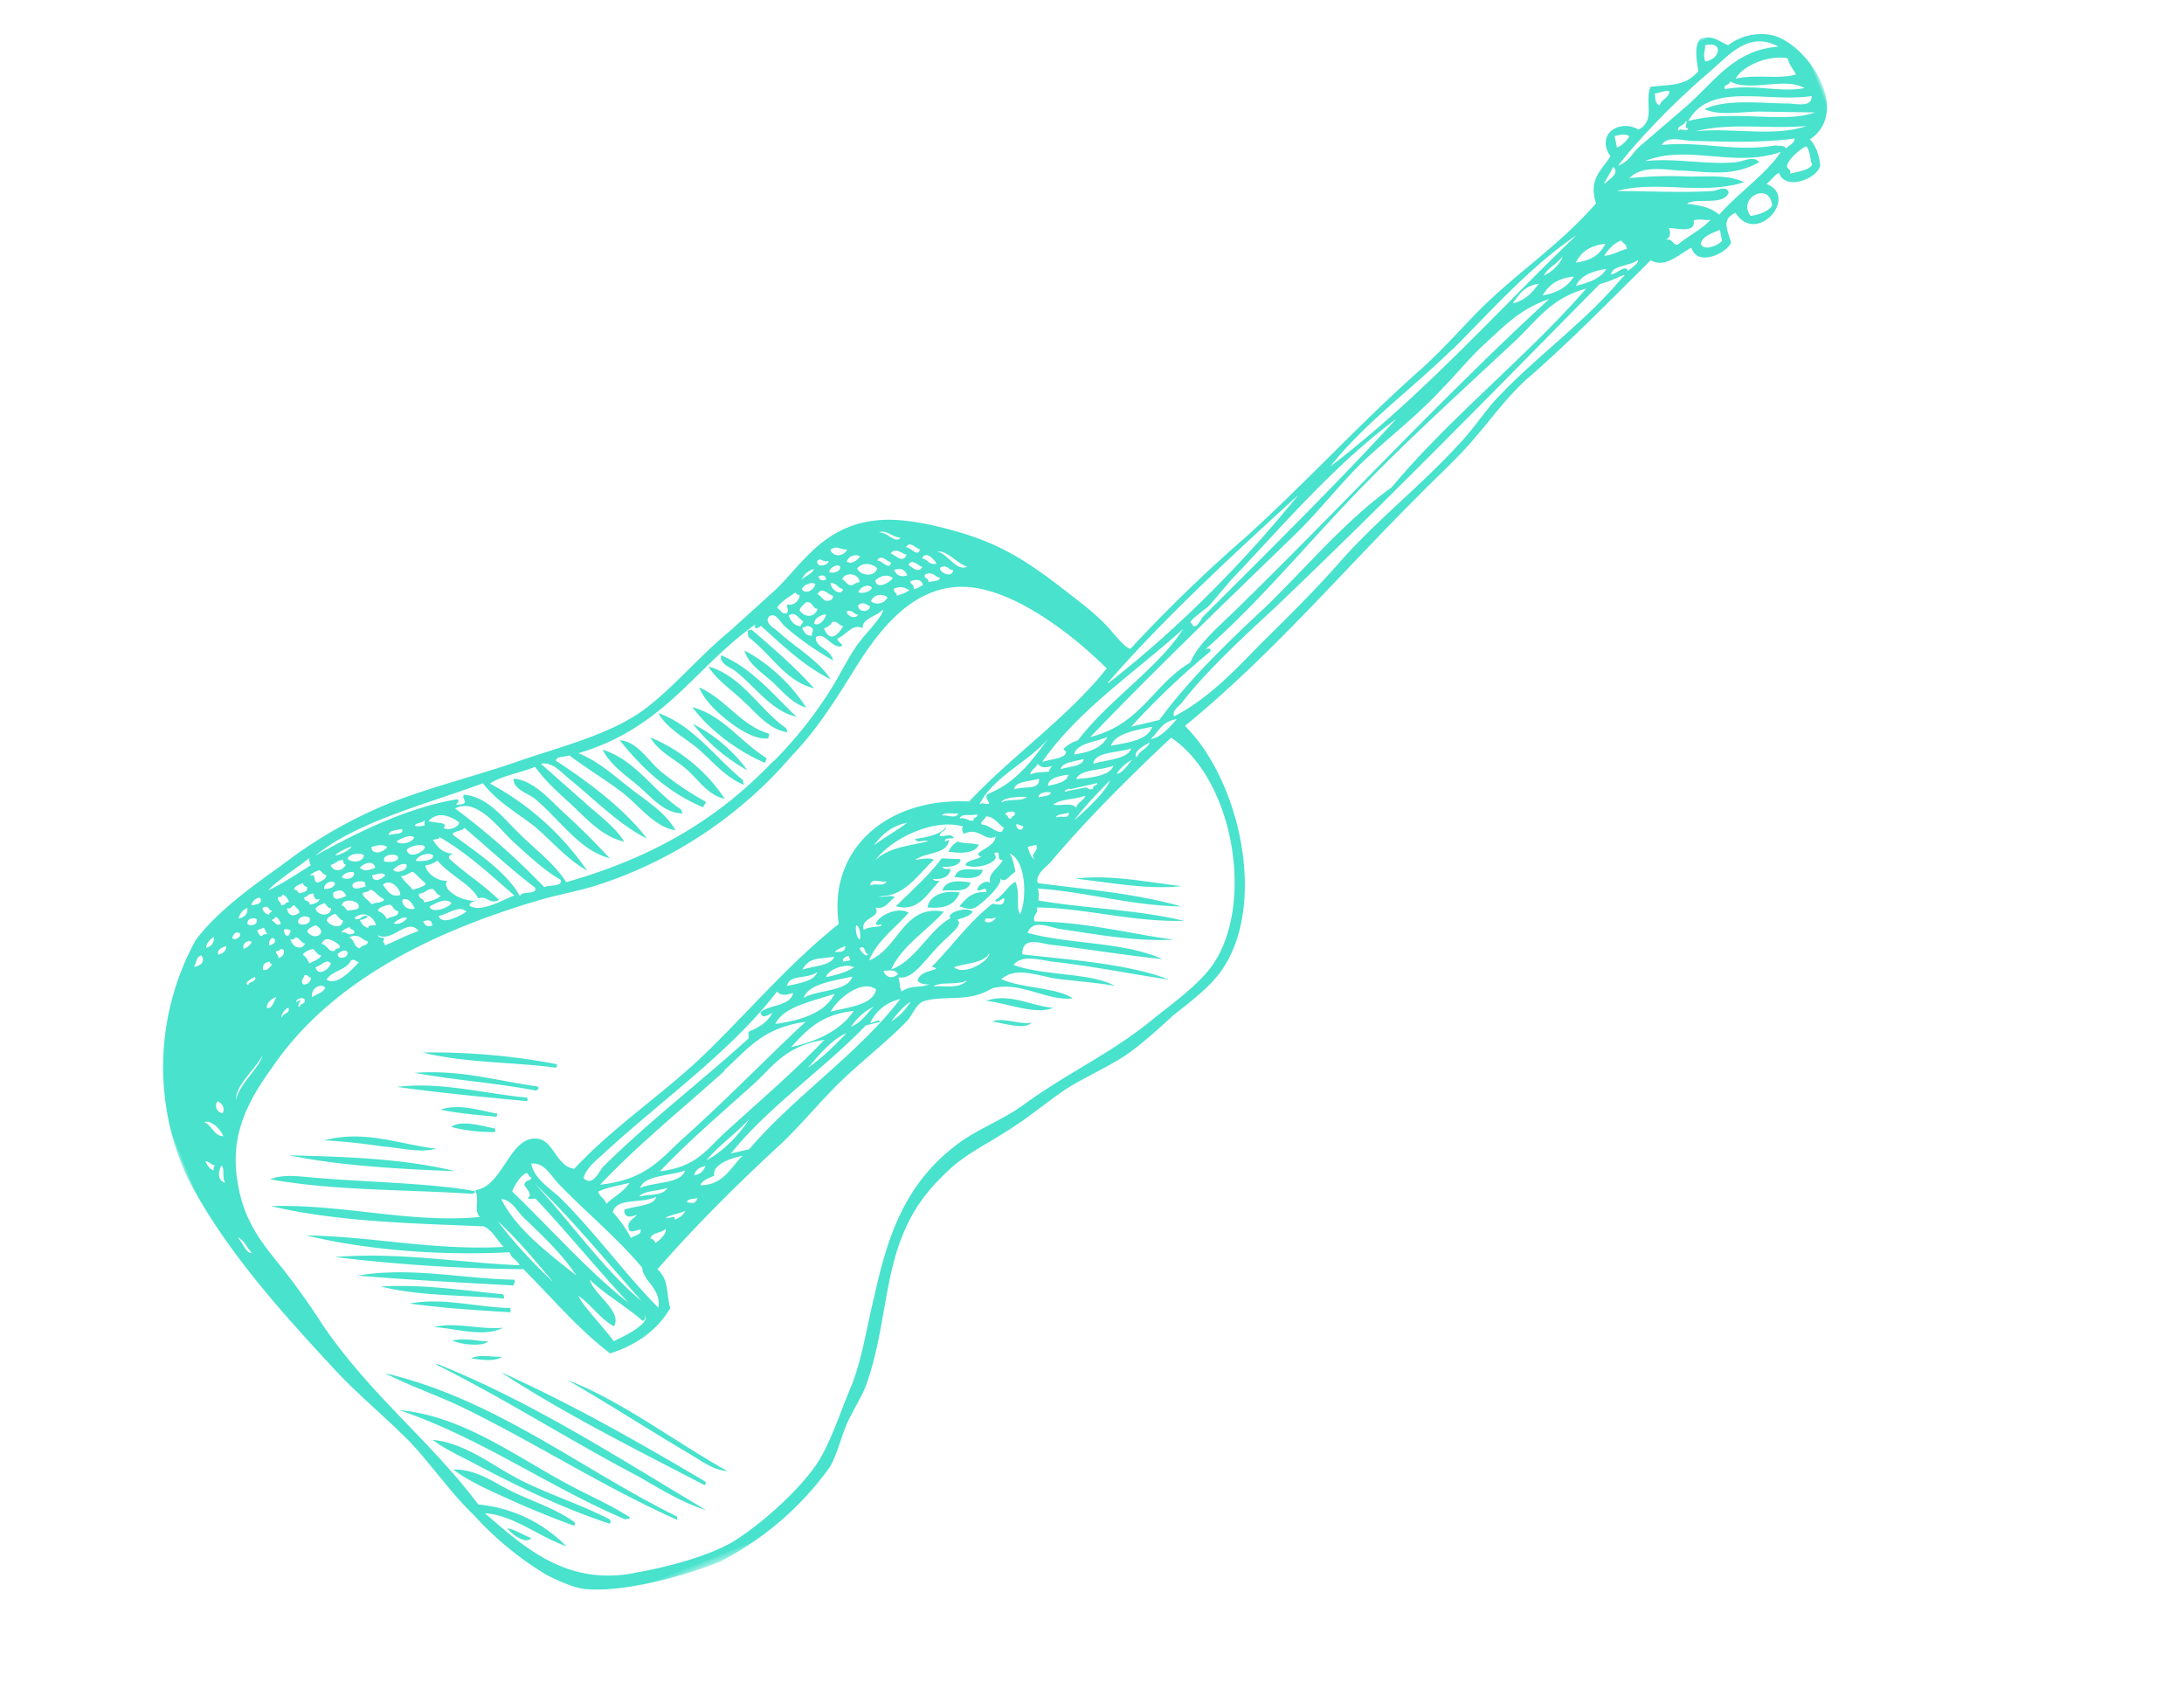 <svg xmlns="http://www.w3.org/2000/svg" xmlns:xlink="http://www.w3.org/1999/xlink" width="304" height="236">
  <defs>
    <path id="a" d="M0 0h268v145.5H0z"/>
  </defs>
  <g fill="none" fill-rule="evenodd" opacity=".8" transform="rotate(-22 259.3 49.2)">
    <path fill="#1ADBC0" d="M143.6 82.4c-4.6-1.3-9.2-4.3-13.3-6.5 4.6 1.2 9.1 4.2 13.3 6.5m-23 9c-2.6 0-5.6-3-8.2-4.4 3.5.2 5.5 3 8.3 4.4m-3.6.8c-1.3.6-3.7-1.5-5-2.2 1.7 0 3.1 1.7 5 2.2m2.5-25.7c-1.2 1-3 0-4.3-.7.5-.4 1-.8 1.8-.8.6.6 1.8.9 2.5 1.5m-.8 3.4c-.8 1.4-3 0-4-.5 1-1.3 2.5 0 4 .5m-2.2 1c-1 1.3-2.7 0-4.1-.4 1-1.3 2.9-.3 4 .4m-1.9.8c-1.4 1.4-2.9 1.2-4.9.2 1-1.6 3.3-1.3 5-.2m-13.8-44.9l.6.1c1.8 3.5 3.6 7 5 10.8-3.3-2.3-3.8-6.7-5.8-10l.2-.9m3.6 13c-1.5-1.1-2.2-3.2-3-5-.9-1.8-2.3-3.8-2-5.6a24 24 0 015 10.7m-1.7.6c-2.9-1.9-3.8-6-5.5-9-.4-.8-1.8-1.8-1.1-2.9 3.3 3.2 4.7 7.8 6.6 12m-2 1.4c-2.2-1.2-3-4-4-6.1-1-2.3-2.5-4.4-2.8-6.5 3.8 2.9 4.3 8.1 6.8 12v.6m-2.5-.8c0 .4-.3.3-.3.6-1.4-.4-2.5-1.7-3.3-2.8-1.4-2-3-5-3-7.4 2.8 2.8 3.4 7.1 6.6 9.6m-2 3.6c-3-3-5.5-7.2-6.5-11 3.5 2.6 4.4 7 6.9 10.4 0 .3-.3.3-.4.6m-2.7 0A25.3 25.3 0 0189 36a21 21 0 014.6 8.8m-1.2 1.7c-1.9-1.8-2.8-4.6-4-7-1.2-2.2-3-4.3-3.3-6.7 3.8 3.3 5 8.6 7.4 13l-.1.7m-3.2.8c-2-1.3-2.4-3.9-3.4-5.8-1-2-2.7-3.7-3-6a23 23 0 016.4 11.8m-2.6-.6c-.1.3-.5.3-.6.6-3.6-3.5-5.8-8-7.3-13 2.1.9 2.6 4 3.6 6a42 42 0 004.3 6.4M83 47c-2.4-1-3.2-3.8-4.2-5.7-1-2-2.6-4.2-2.8-6.7 3.7 3 4.4 8 7 11.8v.6m-11.7 2c-3.5-2.5-4.5-7.7-6.6-11.6-.7-1.2-2.3-2.3-1.7-3.7 2.5 1.2 3.6 4.7 4.8 7.2a99 99 0 013.5 8.2m-20.2 85.3c0 .3-.1.4-.3.4-7-8.2-14.2-16.3-20.4-25.2 7.5 7.8 14.2 16.3 20.7 24.8m-5.6 3.5c-8-8.3-14.4-17.5-22.1-26-2.6-2.8-5.4-5.2-8-8.2 13 9.2 20.2 22.5 30.2 33.7l-.1.5m8.2-65.1c0 .2-.1.3-.3.4-5.3-3-11.6-5.4-16.4-8.9a91.8 91.8 0 0116.7 8.5m-3.6 2c0 .3-.2.3-.5.3-4.6-3-10-5.6-14.7-8.6 6.2 2 10.3 5.4 15.2 8.2m-10.6 60.4c0 .2-.5 0-.7 0-8.3-8.3-14.4-18.1-23.5-25.9 8 4.1 12.7 12.2 18.2 18.7 2 2.4 4.3 4.7 6 7.2m8.6-59.5c0 .2 0 .3-.2.4-5.4-2.8-10.8-5.6-16-8.6 6 1.6 11 5.5 16.3 8.2m-11.4 58.8c0 .3 0 .4-.3.4-5.3-4.5-9.8-9.5-14.2-14.7-1.4-1.7-3.1-3.4-4.2-5.3 4 2.1 6.2 6.2 9 9.5 3 3.5 6.7 6.5 9.7 10M43.4 76c0 .3-.2.4-.3.4-2.3-1.2-4.7-2.4-6.8-3.8 2.6.1 5 2.1 7 3.4m-1 2c0 .2 0 .3-.2.3-2-.8-3.8-1.8-5.3-2.9 1.6-.5 4.2 1.6 5.6 2.5m-10.6 55.3c-2-1.8-4.3-4-6.6-6.4-2.1-2.2-4.5-4.6-6-7.1 3.2 1.2 4.8 4.2 6.9 6.4 2 2.1 4.4 4.2 6 6.7 0 .3 0 .4-.3.4M37 98.4c0 .4-.3.4-.4.7C30 96 23.3 92.9 17 89.7c7.3 1.6 13.4 5.9 20 8.7m-2 3.4l-.2.6c-4.2-2-8.6-4.1-12.6-6.4 4.6.9 8.5 4 12.7 5.8m-.1-2.1l-.1.6c-5.1-2.6-11-4.8-15.3-8 5.8 2 10.4 4.8 15.4 7.4m1.7-14.8c0 .3-.3.2-.5.2-8.5-4.1-17.7-7.6-25.3-12.4 2.2 0 4.3 1.4 6.4 2.4 5.9 3 14 6.4 19.4 9.8M33 104c-3 .3-6.3-2.5-8.9-3.7 3 .4 5.7 2.7 8.9 3.7m-1.6 3.7c-1.3.3-3-.8-4.1-1.4 1.2-.2 2.9 1 4.1 1.4m3.6-26.4c-6.7-3-14.6-6.7-20.6-10.7C21.8 73.8 29 77 35 81.3M30.4 105c-1 .4-3.7-1-4.6-2 2 .4 3 1.3 4.6 2m-4.7 27.6c-1 .6-2.3-1.4-2.6-2.5 1 .6 1.7 1.7 2.6 2.5m8-55.2c-2.2-.2-4.6-2-7-3.2-2.2-1.3-4.6-2.6-7-3.7 5.8.7 9.6 4.5 14 6.9m20.8 56.8c-1.9-.9-3-3-4.3-4.6-3.8-5-7.7-10.5-11.6-15.5 5.9 5.5 10.6 13.5 15.9 20.1m-4.8 3.9c-2.7-2.2-4.8-5.1-7-7.9-6.8-8-13.2-17-20.2-24.9-.3-.3 0 0 .2 0 10.4 10 18.4 21.5 27 32.8m66.8-70.7c-.5.9-2 .4-2.8 0 .1.4.5.6 1 .7-.5 1-1.6 1-2.8.4 0 .3.4.5.8.6-2.2.9-4.4 3-7 1 2.8-1.2 5.8-2.2 8.4-3.8l2.4 1.1"/>
    <mask id="b" fill="#fff">
      <use xlink:href="#a"/>
    </mask>
    <path fill="#1ADBC0" d="M3.3 67c0 .6.1 1.3.6 1.6 0-.3.2-.4.4-.6-.5-.2-.5-.8-1-1m1.4 3.8c-.1-1 .8-2 .4-2.4-.7.6-1.3 1.7-.4 2.4m.5-8.9c.8.8.5 2.3 1.7 2.8 0-1.2-.8-2.8-1.7-2.8M3.5 78.5c.3.8.3 2.8 1 2.7-.4-.9-.3-2-1-2.7M8 59.9c-.7.3-.7 1.4 0 1.8.6-.5.5-1.2 0-1.8m5.5-19.7c-.9 0-1 .8-1.6 1.1 1.1.3 1.8-.2 1.6-1m1-.8c.9.1 1.3-.3 1.6-1-.7.1-1.3.4-1.6 1m1.2 1.5c.7.1 1.2 0 1.5-.7-.8 0-1.4 0-1.5.7m-5.3 19.7c1.4-2 4.7-2.9 5.8-4.4-1.8 1.5-5 2.4-5.8 4.4m8-21c.3.3 1.2.3 1.2-.3-.3-.6-1-.2-1.2.2m-.4 6.9c.3-.5 1.3.1 1.3-.7-.5 0-1.9.2-1.3.7m1.3-4.9c.5 0 1-.1 1.4-.5-.4-.5-1.4-.3-1.4.5m.9-4.2c1 .2 1.5-.2 1.7-.9-.8 0-1.3.4-1.7.9m1 1.3c.2.4 1.3.5 1.3-.3-.3-.4-1.4-.6-1.4.3m-1.9 11.7c.6.5 1.3-.5 1.8-.9-.8 0-1.5.2-1.8.9m2.8-5.8c-.7-.2-1.1 0-1.3.7.4.4 1 0 1.5-.2-.2-.1-.3-.3-.2-.5m1-4.7h-1c0 .5 0 .9.4 1 0-.2.4-.1.7 0l-.1-1m-.4-3.5c.7.1 1.5.4 1.5-.5-.3-.3-1.3-.1-1.5.5m-1.9 16c.3-.5 1.3 0 1.3-.9-.6 0-1.6.7-1.3 1m2.1-10c.6 0 1 0 1-.6-.3-.5-.9 0-1 .5m1-5.1c0 .5.1 1 .6 1.2 0-.3.4-.1.5-.4-.4-.2-.1-1-1-.8m-.6 6.3c-.1.5.2.6 0 1 .7 0 1-.2 1.1-.8-.3-.5-.5 0-1-.2m1.6-4.5c0 .3-.5.1-.6.3.4.3.2 1 1 .9 0-.5 0-1-.4-1.2M23.5 52c.2-.5 1.1 0 1-.8-.2-.3-1-.5-1.2 0 1.6-.2-.4.4.2.8m2-10.8c-.2.6-.2 1 .4 1 .1-.3.4-.3.4-.6-.3-.2-.4-.4-.9-.4m1.7-4.6c-.1.3-.4.2-.7.1-.3.6.2.7 0 1.2.6.3.6-.2 1.2 0 0-.6-.1-1-.5-1.3m-1.4 11.6c-.2.4-.7.3-.6 1 .2.4 1.2.2 1.4-.4-.4-.1-.2-.7-.8-.6m.8-5.4c0 .2-.3.2-.7 0 0 .8.2 1.4 1 1.6.2 0 .5-.1.7-.3-.6-.3-.3-1.1-1-1.3m1.6-4.2c-.5-.1-.5.4-1.1 0-.3 1.2.6 1.5 1.4 1.2.1-.5-.2-.7-.3-1.2m-2.5 12.8c.8-.2 1.8 0 2.2-.6-.5-.9-2-.5-2.2.6M27.7 41c0 .7 1.8 1 1.7 0-.3-.5-1.4-.8-1.7 0m.5 4.2c-.7-.1-1.2 0-1.6.2.3.4.4.9.4 1.5.7-.1 1.4 0 2-.4-.5-.2-.5-.9-.8-1.3m2.2-9c-.6 0-1.3-.1-1.5.4.3.1.4.4.4.7.6.1 1.3.3 1.4-.4-.3-.2-.4-.4-.3-.8m-.6 6.2c-.5 0-1.2 0-1.4.4.4 1.7 2.8 1.2 1.4-.4m-2.2 5.4c-.2 1.4 1.7 1 2.2.3-.4-.9-1.2-.2-2.2-.3m-2.2-12.4c1.8 0 4.7-.6 6.9-1 0-.3 0-.7.2-1-2.4.7-4.9 1.1-7 2m5.7 2.8c-.7-.3-.9.1-1.4 0-.3.7.6.5.3 1.2.7.2 1.3.2 1.6-.2-.6 0-.7-.4-.5-1m-1.6 6.9c.7.4.4 1.5 1.4 1.6 0-.5 1 .3.8-.6-.4-.6-1.2-2-2.2-1m2.5-5.1c-.6 0-1 0-1.4.2-.3 1 1.5 2 2 .8-.5-.2-.4-.7-.6-1m1.1-4.5c-.6-.1-1.2 0-1.6.2 1.2 0 0 .8.7 1.3.6 0 1.3 0 1.5-.5-.3-.2-.4-.6-.6-1m-2 11.7c-.5.9 1.4 1.2 1.3.2-.4-.5-.8-.2-1.4-.2m1.8-5.3c-.5.1-1.2 0-1.4.5.1.8 1.4 2 2.1.8-.4-.2-.4-.9-.7-1.3m0-3.7c.6.2 1.3.3 1.6-.2-.1-.7-1.6-.6-1.7.2m-.3 10.6c-1 1-3.1.3-4.1 1.2 1 1.4 3.8 0 5.1-.6-.4-.1-.3-.7-1-.6m1.6-4.4c-.6 0-1 0-1.4.3.9 0 .6.9 1.7.7.3-.6-.4-.5-.3-1m-.3-5.3c-.6 1 .3 1.2 1.5 1.1-.1-1-.5-1.2-1.5-1.1m3-3.7c-.9-.3-1.2.1-1.9 0-.1 1.1 1.3 1.5 2 .7-.3 0-.2-.4-.2-.7m-2.5 5.8c.4.2.3.7.5 1 .5 0 1.7.7 1.7-.2 0-.7-1.6-1.7-2.2-.8m-.7 4.5c.7.8 0 1.3.8 2 .3-.4 1.3.1 1.4-.5-.7-.5-.7-1.6-2.2-1.5m2.2-8.1c.3.5 1.6.9 1.8 0-.3-.4-1.5-.5-1.8 0m1-3.1c.3 0 1.3 0 1.9-.4-1.4-.1-3.6.3-2 .4m0 4.8c0 .6 1 .6 1.7.7l.1-.6c-.3-.4-1.7-.8-1.8-.1m-1.4 4.2c.3.8 1.5-.2 1.8.5-.3.1-.7.2-1.2 0 0 .7.2 1.2.7 1.5 0-.5.8 0 1.1 0 .2-1.3-1-2.6-2.4-2m2.2-8c.3.7 1.7 1.3 2.3.4-.3-.6-1.9-1-2.3-.4m1.1 1.8c.6.8.7.7 2 .8.2-1.2-1.3-1.2-2-.8m.2 3.3c-.2.4-1-.1-1.2.2 0 .8.5 1.1.6 1.8.6-.1 1.6.5 1.9 0-.6-.6-.7-1.5-1.3-2m1-1.7c-.3 1.1 1 1 1.7.7-.1-.6-1-.6-1.8-.7m.9 4.7c-.8-.1-1.6-.3-1.9.2.4.4.7.8.7 1.5.6-.2 1.7.4 1.9-.4-.5-.3-.4-.9-.7-1.3m.6-8.4c-.5 1.3 1.7 1.3 2 .8-.3-.5-1-.7-2-.8M40 46.1c.4.5 1.6.4 2 0-.4-.4-1.5-.2-2 0m.6-5.5c.3 1 .3 2 1.7 2.2.4-.6-.3-2.8-1.7-2.2m1.4-3c.2.3 2 1 2 .1-.1-.5-2-1.2-2 0m-4.7 9c0 1 1.2.4.3 1.3.1 0 .2.2.1.5 1.8 0 3.3-.2 5.1-.1-.7-2.4-4 .2-5.5-1.6m5.1-3.3c-.5.5 0 1.8 1.1 1.8-.1-.8-.2-1.6-1-1.8m.2-4.4c.1.8 1.9 1 2 .1-.4-.5-1.5-.3-2 0m1.2-4.7c.7-.1 2 .8 2.1-.1-.8-.2-1.8-.5-2 0m-.1 13c0 .6.2 1 1 1v-.6c-.1-.2-.5-.4-1-.4m.7-11.7c.3.7 2 1 2.5.4-.2-.6-1.7-.6-2.5-.4m.6 4.8c-.7-.2-1 .2-1.8-.1.1.9.6 1.6.8 2.4.6 0 1.6.2 2-.1l-1-2.2m.3-3.2c-.3 1.3 2 1.3 2.5.6-.1-.7-2-.9-2.5-.6m1.3 6.4c-.9-.3-1.2.2-2-.1-.4.8.4.7.2 1.4 1 .2 1.9.3 2.5 0-.5-.3-.4-.9-.7-1.3m-.7-4.5c.4.3 2.4 1 2.5.2-.3-.7-2-.8-2.5-.2m1.7-4.6c.2.3.8.4 1.3.5 0-.3.2-.5.3-.7-.4.3-1.3-.1-1.6.2m-2.3 11.2c-.2 1.1 2.5 1.2 3 .7-.5-1-1.8-.8-3-.7m.7 1.7c-.2 1.5 2.9 1.1 3.8.9-.7-1.3-2.2-.6-3.8-.9m-4.4 53c-1.2-3.6-2.3-7.2-3.9-10.5 1 3.8 2.4 7.2 3.9 10.6m8-65.9c.5.6 2.7 1.2 1.6 1.7.3.6 2 .8 2.3.1-.7-1.1-2-2.6-3.8-1.8m-8.6 55.9c-.4-1.1-.6-2.7-1.8-3.3.3 4.8 3.7 10.2 5.7 13.8-.8-3.9-2.5-7.3-3.9-10.5m9-53.2c0 .3-.5 0-.9 0 .2 1.4.8 2.5 2.3 3-.5-.2-1-.3-1.2.2 1.3 2.8 3.1 5.2 4.3 8-1.6.1-1.2-1.2-2.6-1.3-.2-2.2-2.5-4.5-3.3-7-.5.1-1 .2-1.8 0-.3 1 .7 2.7 2 3.1-1.3.9 1 3.7 2.8 4.1-.5 0-1-.2-1.2.3 1 1.5 4.5 1 6.3 1-2-3.9-3.9-8-6.6-11.4M44 89.2c0-.4-1-.2-1-.7.8 0 .3-1.2.2-1.8.4-.8 1.2 0 1.3-.7-.3 0-.2-.5-.3-.7-.7-.2-2.2.8-2.9 1.6 3 6.7 5.8 14.6 9.2 20.4-2.3-6-4.2-12.2-6.5-18.1M54 37.5c-.4.3-1.4-.2-1.8.2 2.1 3.5 5 7.5 5.5 11.5.4-.7 2.3.8 2.4-.3-2.2-3.7-4-7.6-6-11.4M44.6 87c2.6 6.7 4.5 15 7.7 20.8-2.5-7-4.7-14.2-7.7-20.8m-.2 16.8c0 1.4 1.6 5.3 2.2 7.7 1.9-.1 5.6-.4 5.4-1.7-.1.4-.3.6-.6.6-1.4-2.8-3.4-5.2-4.7-8.1-.2 2.3 2.6 5.8.7 7.3-1.4-1.7-1.8-4-3-5.8m8-12.4c-.1.8.5 1.2.4 2 1.3-.5 3-.7 4.1-1.5-1.5-.2-3.2-.6-4.5-.5m11.4-42.2c-1.5-1.9-2.6-4.2-4.1-7.3-1.1-2.3-2.4-7.8-5.8-7.4a99 99 0 017.4 14.8c.7-.1 2.3.9 2.5 0m-9.7 54.2c-1.6-5-4.4-10.2-6.3-14.9-.7-1.5-.7-3.8-2.6-4.3-.4 2.2 1.2 4.2 2 6 2.7 6.3 4.3 13 6.9 19.2 1.4-2.2-.6-4.3 0-6m-.9-8.7a17 17 0 011 4.3c.6-.2 1.5.2 1.7-.6-.7-.2-1.6 0-1.5-.7.1-1.1 1.1-1 1.8-1.4-1 0-1.8-.2-1.4-1.3 1.6 0 4 1.1 4.8 0-2.4.1-5.1-2-6.4-.3m3.5 5.4c.3.2.4.4.4.8.8-.1 2.2-.8 2-1.3-.6.4-2-.3-2.4.5m.8-6c1.2.1 3.1 1.2 4 .3-1.2 0-3-.8-4-.4m2.3 4.3c.4.2 1.4 0 1 .6.7 0 1.4-.1 1.8-.6-.8.1-3-.4-2.8 0M58 93.1c2.3 0 5.5 1.6 6.7.1-2.3-.1-5.5-1.5-6.7-.1m5.3 4.3c.8.5 1 .6 1.6 0-.5 0-1.4-.5-1.6 0m2.4-3.1c1 .2 1.4-.2 1.9-.6-1-.2-1.5 0-2 .6m2.6 1.1c-1 0-1.8 0-2.3.5 3 1.2 4.8-.7 7-1.6-2.1-.4-4.5-.3-4.7 1.1M68 93c3-.3 6-1.9 7.7-3.1-2.5 1.2-5.3 1.8-7.7 3.1m-13-6.2c-1.4.5-3 1-3.8 2.1.7 1.6 2.3 0 3-.4 8.3-3.5 17.4-6 25.5-9 .3-.1.2-.9.6-.9 1.5 0 2.9-.3 3.9-1.2-.6.1-1.8.3-1.5-.7 1.5-.5 4.3.8 5.2-.8-1 0-1.8-.3-2-1C77 80.2 65 83 55 86.8m20-4.4c-7.7 2.8-15 5-22 8.2 6 1.7 8.8 0 13-1.6 7.3-2.6 15.7-6.3 22-8.7-6-1.5-9 .6-13 2m3.4 3.2c-6 2.2-11.5 4-17 6.5 4.9 1.3 7-.3 10.4-1.6 6.2-2.3 12.2-4.3 17.7-6.8-5.2-1.2-7.8.6-11.1 1.9m9-10.8c1.9.3 3.8.8 4.7-.2-1.7.4-3.8-1.2-4.6.2M84 79c4 1 7.2 1 9.2-.8-3.4-.2-7.3-1-9.2.8m1.6 7.4c2.6-.5 4.8-1.5 7.1-2.5-2.7 0-6 2.2-7 2.5m4.6-13c1.7.1 3.9 1 4.8 0-2.4-.6-3.2-1.2-4.8 0m-5.5 9.4c4.1.7 7.5.3 10-1.4-4.7-1.3-7.3.2-10 1.4m4.2-5.7c2.3-.3 6.1 1.5 7.4-.2-3-.5-6-1.3-7.4.2m6.4-4.3c.8.3 1.3.6 1.7-.2-.6 0-1.3 0-1.7.2m.7 1.7l.9.2V74c-.4 0-1 0-1 .5M93 75.6c1.5.3 3 .4 4.1.2-.7-1-3.6-1.1-4.1-.2m.6 7.7c1.7 0 2.7-.9 4-1.4-1.6.1-2.9.7-4 1.4m5.7-10.8c.3-.3.7-1.7.3-2-.3.2-.7 1.7-.3 2m-.5 7.3c-1.3-2.2-5.7-.7-7 .5 2.8.4 5.8 1.3 7-.5m0-6.2c0 .5.4 1.7.8 1.2-.5-.2.2-1.3-.7-1.2M107 27c0 1 .3 1.7 1 2 .2-.3.5-.3.6-.5-.5-.6-.5-1.8-1.6-1.5m2-2.6c-1 .2-2.3.4-3.1 1 .4.4.2 1.1 1 1.2.6-.4.1-.8.6-1.1.5.5 1.7.2 2-.6-.3-.1-.4-.3-.4-.5m-1 4.9c0 .6.1 1.3.9 1.5 0-.5.5-.4.4-1-.5-.6-.5-.5-1.4-.5M95.6 83.9c-7.8 3.5-16.8 5.4-24.1 9.5l2.6.4c8.6-4.5 19-6.6 27.3-11.5a6 6 0 00-5.1 1.5c.4.2 1.4-.1 1.3.4l-2-.3m14.3-57.7c-.4.2-1 .3-1.2.7.2 1.2 1.6 1.8 2.4.7-.7-.2-.2-1.3-1.2-1.4M99.1 84.7c1.4-.2 2.5-.8 3.5-1.5-1.2.1-3.5 1.5-3.5 1.5m11-60.3c.3.8 1.6.6 2-.1-.5-.6-1.8-.4-2 0m.4-1.2c.6-.4 1.7-.2 2.2-.8-1-.1-1.7.3-2.2.8m-7 43c.8-.1 1.6.9 2.3.3-.8-.1-1.8-1.3-2.3-.4m6.4-36.6c.5.6 1.6 0 2-.6-.4-.2-1.8-.2-2 .6m3-6c-.1.7.2.9.8.9.2-.6-.2-.8-.8-.8m-1 2.3c.4.5.3 1.4 1.3 1.4.3 0 .4-.2.6-.4-.6-.4-1-2-2-1m.5 4.3c-.3.3-.8.4-1.4.4 0 2.2 1.4 1.6 2.6.7-.6-.3-.4-1-1.2-1.1m1.2-8.6c-.4.9 1.4 1.1 1.5.5-.9 0-.8-1-1.5-.5m.6 3.5c-.3 1 .8 2.3 1.3 1.4-.6-.3-.5-1.2-1.3-1.4m.4-1.5c.4.4 1.6.6 1.7-.2-.4-.5-1.4-.3-1.7.2m.2 6c-.2.7.8 1.5 1.3 1-.6-.3-.4-1-1.3-1M106 61.1c1.8-.5 3.8-.7 5.5-1.2-2.4-.4-4 .3-5.5 1.2m9.8-40.4c0 1.1 1.4 1.6 2.2.8-1-.3-1-1.1-2.2-.8m0 4.4c.4.4.3 1.2 1.1 1.3.3 0 .5-.2 1 0 .4-1.3-1.4-2.1-2.1-1.3m.7 4.2c-.4.9 1.1 1.6 1.5.7-.5-.4-.6-1-1.5-.7m.8-6.3c.3.7 1.4.5 2 .1-.4-.6-1.5-.7-2 0m-.1 4.5c.4.5 1.8.6 2 .1-.3-.7-1.6-.7-2 0m-10.9 54.7c1.5.4 3.1 1.7 4.7 1-1.9 0-3.4-1.3-4.7-1M97.5 45a57 57 0 0011.4-6.5c1.5-1.1 3.3-2.7 5.2-4 1.5-1 4.9-2.4 5.4-3.3h-.2c-1.1.5-3 0-3.4 1.3-1-1.2-2.4 0-3.8 0-.2.6.7 1.2 0 1.2-1.3-.4-1.3-2.8-2.7-2.5-.7 1.3 1.3 2.2 1 3.9a41 41 0 01-4.5-7c-.3-.7-.4-2.3-1.5-2-1 .6.2 1.9.5 2.6 1.4 2.9 3.6 5.6 4.2 8.7-2.7-3-4.4-6.8-6.2-10.5-.7.2-1.2 0-.6-.5-10 2.3-17 8.6-29.6 7.4 2.1 2 3.4 4.7 4.9 7.3 1.4 2.4 3.3 5 3.6 7.7-2.5-1.5-3.3-4.8-4.8-7.5-1.6-2.7-3.5-5.2-5-7.7-.6 0-1.8-.6-2 0 3 4.3 6.3 9.7 7.7 14.8-3-3.4-4.8-8-6.9-11.7-.7-1.3-1.3-3.2-2.9-3.5l3.5 7c1.2 2.5 2.8 5 3.2 7.4-2.3-1.6-3.4-4.2-4.5-6.7-1.1-2.4-2.5-5-3.1-7.6-2.3 0-4.8-.6-6.7-.2a38.6 38.6 0 018 16.3c-2-2.5-3-5.6-4.4-8.3-1.6-2.8-3.6-5.2-4.5-8.4-8.8-.3-18.4-1.6-25.4.6 5.7-.7 13.9-1.5 21.2.1.6.6-1 .5 0 .8 1.6.5.5-.8 1.2-1 2.9 1.5 3.8 5 5 7.7 1.2 2.9 3 5.7 3.6 8.9 13 1.4 23.2-.4 33-4.8m20.9-20.4c.1 1 1.8 2 2.6.9-.4-.9-1.6-1.6-2.6-1m.1 5c.4.7 1.6 1 2.3.3-.4-.8-1.6-1.1-2.3-.4M120 27c-.3 1.3 1.8 1 2.4.6-.4-.8-1.5-1-2.4-.6m1.3-2.5c.6.2 1 2 1.7 1-.5-.3-.8-1.7-1.7-1m-5 36.3c.8.1 1.6 1.2 2.3.6-.6-.2-1.9-1-2.2-.6M110 81c1 1.8 5.2.9 5.3 0-1.1 1.1-3.8 0-5.3 0M122 29c-.3.6.2.6 0 1.1.6 0 1.4.1 1.9-.1-.4-.5-.8-1-2-1m1.1-2.4c0 .8.4 1.3 1.4 1.4 0-.8-.3-1.3-1.4-1.4m0-5.6c1.1.3 1.4 2.3 2.5 1.8-.9-.4-1.6-2-2.5-1.8m.4 3.3c.6.5 1 2 2 1-.5-.3-1-1.6-2-1m-7 52.4c.3.5 1.3.5 1.6 0-1 .2-1.3-.8-1.6 0m8.1-47.8c-.2.5.4.6 0 1.2.7.2 1-.1 1.4 0 .2-.9-.5-1.1-1.4-1.2m-6 33.2c.8.1.9.8 1.7 1 0-.5.7-.1.8-.6-1.1-.2-2-1-2.5-.4m6.6-35.4c.3.4.8 1.7 1.7 1-.5-.3-.8-1.7-1.7-1m.6-2.4c.6.2 1 2 1.7 1-.5-.3-.8-1.7-1.7-1m1.1 4.5c-.6.5.3.5 0 1.2.6 0 1.5.5 1.7 0-.6-.3-.5-1.2-1.7-1.2m.4-2.2c.7.3.5 1.3 1.6 1.4-.1-.8-.8-2.3-1.6-1.4M122 63.2c-.3.4-1 .3-1 .8 1 .5 1.2 1.5 2.1 2 .3 0 .4-.2.6-.4-.5-.8-.7-2-1.7-2.4m-21.3 14.6c0 1 .7 1.5 1.7 1.2 0-.8-1-1-1.7-1.2m6.4 2c3.8-1.6 7-3.8 11.2-5 .8.5 1.4 1 1.8-.1-.4-.1-1.2.4-1.3-.2 1.3-.2 2.8-1.4 3.6-1.3 0 1.8-1.3 3.2-1.1 4.4 1.5-1.3 3.7-6.5 1.8-8.4.2.7 0 1.7-.2 2.7-.8 0-2 1.1-2.3 0 .2 1-4.2 2.6-5 2.5-.6 0-1.3-.6-1.7-1 1.2-.6 2.4-1.3 4.2-.4.5-1-1.2-.2-1-.9.4-.4 1.5-.8 2-.1.1-1.4 1.8-1.4 2.8-2.3-1.1-.3.6-1.4-.8-1.3.7 1.6-3.3 1.2-4.3 0 .5-.6 1.9 0 2.5-.3-.2 0-.3-.3-.3-.5 1-.4 2.6-.2 3.2-1.3-1.7.2-1.6-2.2-4-2 0-.5 0-.8.3-1-3.3-2.6-9.8-2.2-13.1-.2 2.4-1 5.2-.1 7.8.3-.3-.5-1.6-.2-1.5-1 1.8.5 3.5.7 4.6.1-.2.5-1 .2-1.3.8.5.4 1.7.2 1.7 1-.4 0-1.2-.6-1.3 0h.6c-1 1.8-3.3.4-5.4.8.9.3 2 .4 2.4 1-2.8 1-5.7 3.3-9 1.8.4.5 1.8.4 2 1-1 .2-1.9 1.1-3 .3.2 1.7-2.5.4-2.7 2.3 1-.3 2.5.7 2.6.2-.3-.1-.7 0-.7-.4.9-1 3.9-1 4.8.3-2.6 1.3-5.6 2-7.6 4.1 4.5 0 7.4-5.5 12.2-2.4-3.2 1.6-7.2 2.2-9.8 4.7 3.5.2 7.1-3.2 10.3-3.5-.3-1 2.8-.7 3.2.3-.7.6-2.4.1-2.4.3.7 1-2.4 1.6-4.3 2.6-2.6 1.2-4.7 2.7-6.3 1.7 0 .7-.4 1.2-.3 2 1.5-.4 2.7.6 4 .5a2 2 0 01-1.4-1c.8-1.6 4.3.2 2.5-1.2m22-51c-.6.3.9 2.2 1.5 1-.6-.2-.4-1-1.4-1M124.6 64c.4.1 0 .8.6.8 0-.4.7 0 .7-.6 0-.2-1.1-.7-1.3-.2m.9 1.8c-.4.8.6 1.3.8.6-.3-.2-.5-.5-.8-.6m4-39.3c1.3.8 1.4 3.6 3.1 3.5-1.2-1-1.8-3.3-3.1-3.5m-3.7 42.8c-.1.8-.1 1.5.2 2-.2-1.2 1-.7 1-1.8l-1.2-.2m-1.1-7.1c1.4-.1 2.6 1 3.6.6-1-.4-3.1-1.2-3.6-.6m2.4-1c1.3 0 3.3 1.5 3.7-.1-1.3-.1-3.1-.9-3.7 0m2.7 2.4c.5 0 1.5.5 1.8 0-.3-.3-1.7-.7-1.8 0m1.6-4.4c-.4.5-1.2.4-1.5 1 1.1 0 1.7.4 2.6.6.1-.3.4-.3.6-.6-1 0-1.5-.4-1.7-1m-9.6 2.2c.7-.1.6.4 1.3.4 0-.5-.3-1.3.5-1.3 4.4 0 8-2.5 10.5-4-3.7 2-9 2-12.3 4.9M131 67c.9 0 1.5 1 1.9 0-.6.1-1.6-.5-1.9 0m.6-4.5c1.3.2 2.7.5 3.2-.4-1.3-.3-2.8-.6-3.2.4m-.3 2.7c.9.6 2.5.6 2.8 1.6.4-.7 1.4-.5 1.8-1.1-1.5 0-3.4-.9-4.6-.5m2.8-4.2c1.3.1 3 .8 3.5-.1-1.4-.2-3-.7-3.5.1m.2 3c-.7-.2-1.3.2-.3.2l2 .4c.8 0 .5.7 1.3.6 0-.5.7-.1.8-.5l-3.8-.6m-1.1 4.2c2.3-.8 5.5-2 6.7-3.3-2.2 1-4.6 2-6.7 3.3m2.4-5.2c1.7.5 4.5 1.4 5.5.2-1.9 0-4.5-1.3-5.5-.2m1-3.3c2.3.6 4 .5 5.2-.5-1.8 0-4.3-.8-5.2.5m4.5 4.7c.7.3 2-.6 2.7-1a6 6 0 00-2.7 1m-2.5-2.5c2 .2 4.7 1.2 5.7 0-2-.1-4.9-1.5-5.7 0m6 1.4c.6-.7 1.8-.5 2.4-1.2-.9.1-2.7.3-2.5 1.2m-2.7-2.8c2.5.5 5.1 1.2 6.3-.3-2.6-.5-5.1-1-6.3.3m5.5 1.2c1.3.4 3.2-.6 4.4-1.2-2.1-.5-3 .7-4.4 1.2m-110 80.7c4.1.9 10.7 1.8 14.8 1 5-1 11-3.3 14.5-5.7 2.8-2 5.6-5.4 8.5-8.3 2.8-3 5-6.8 7.4-10.1 4.8-7 9.7-12.9 18.4-15.3 3.3-1 7.1-.8 10.8-1.7 7.5-1.9 14.4-2.1 21.5-4.4 3.4-1 7-1.9 9.8-3.5 9-5.3 13-23 7-31.8-7.5 2.9-15.3 6.2-22.1 9.8-.9.4-2.6.8-2.7 2 6 3.4 12.2 6.5 17.3 10.5-6.6-2.8-11.4-6.8-17.6-9.8 0 .8-.3 1-.5 1.6 5.7 3.5 12.4 6.4 17.7 10.2-6.7-2.5-12.4-7-18.3-9.4 0 .9-1 .7-1 1.7 6.4 2.6 11.4 6.4 17 9.6-5.2-1.8-9.8-4.8-14.1-7.3-1.2-.7-3-2.8-4.4-1.2 5 3.8 11.9 6.1 16 10.4-4.2-2.2-9.3-5.3-13.7-7.7-1.2-.7-3.2-2.6-4.1-.2 6.1 3.3 13.4 6.9 17.6 10.9-4.6-2.7-9.6-6-14.3-8.5-1.5-.9-3.4-2.4-5-1.5 3.3 3 9.6 5 12 8-2.2-1.4-4.7-2.6-7.2-4-2.2-1.3-4.5-3.7-7.1-2.8 2.2 2.3 6.8 4 8.2 6.2-3.3-.9-5.6-4.6-9.3-5.4-.7-.2-1.4.1-2.3 0-2.7 0-5.7-2-8-2-1 .1-2.1 1.3-3 1.7-3.6 1.6-7.6 2.7-11.6 4.3-3.7 1.5-7.3 3.5-11.1 5-8 3-15.7 6.3-22.4 9.7.9 2 0 3.1-.4 5.7-2.6 2-5.9 3-10.1 2.7-2.8-4.7-4.6-10.2-6.8-15.4A229 229 0 0115 86.1c8.8 2.8 15.5 7.1 23.4 10.7 0-.9-.7-1.2-.6-2.2-9-3.1-18.3-7.7-25.4-12.8 8.7 3.7 15.6 8.6 24.9 11.8-.5-1.3-.6-2.8-1.5-3.7-9.3-4.2-18.8-8.3-26.4-13.7 9.5 3.5 17 9.5 26.4 12.3-.5-1.2.9-2.2.8-3.7 3.8 1 7.3-5.3 10.7-3.4 2 1 1 4.6 3.2 5.8 7.7-3.6 16-5.1 23.8-8.4 7.7-3.2 15-7 23.1-9.4 2.4-10 12.6-13.9 23.2-9 8-3.7 17.1-5.7 24.7-10-2-4.7-6.2-12.5-11.5-16.4-7.7-5.8-16-.3-21 3.3-4.1 3-8.1 5.9-12.6 7.9a60.1 60.1 0 01-32 6.6c-2.5-.2-5-.7-7.4-1-18.1-1.9-32.9.2-43.9 7.5C12.6 61 8.4 64.2 6.7 70c-1.8 6.2-.5 10.1.9 14.7.9 3.1 1.7 6.4 2.3 9.6 2.5 11.5 7.9 20.6 10.7 31.2 4.5 2.4 7.4 5.8 9.2 10-3-2.6-5.3-6.9-8.8-8.5 3.3 6.3 6.6 13.6 16.2 15.5m94.9-83.4c1.1.1 2.3.5 3.2.3 1-.5-.4-.8.6-1 .6-.2 1.2-.3 1.9-.2 6-3.6 14.3-5.2 19.4-8.9-8.5 3.1-17.8 5-25.1 9.8m12.6-6.7C157 48.9 169 43.6 179.1 38c-11.6 4.3-24 9-34.4 14.3m21.2-6.8l-4 2.1c-1 .4-4 1-3.3 1.4 0 1.2 1.2.2 1.7-.2 11.8-5 24.5-10.3 35.4-15.5-10.5 2.7-20.5 8-29.8 12.2m50.9-21c2 .2 3.1-.5 4.3-1.2-2-.5-3.1.4-4.3 1.1m5.4-1.9c1.4 0 3.1-.9 3.4-1.5-1 .7-2.5.7-3.4 1.5M221 25c2.2.5 3.8.1 5-.8-2.4-.7-3.8-.1-5 .8m-5.8 4.4c-8.6 3.3-17.5 6.6-25.4 10-10.6 4.5-20.3 10-30.8 13.7.4 0 .8 0 .6.5a108 108 0 00-14.2 5.6l4 .6c6-3.7 12.7-6.4 19.5-9 7.4-3 14.8-7 22.6-8.9 11.2-6 24-9.7 35.5-15.5-5-.6-7.8 1.4-11.8 3M156.4 54c2-2.1 6-3.3 9.3-4.7 19.2-7.9 36.8-16.3 56-23.5-4.2-.2-6.9 1-10.6 2.4-2.7 1-5.2 2.4-7.5 3.4-5.4 2.6-11 4-15.7 6-4 1.8-7.7 3.9-11.7 5.5-12.3 5-24.8 10-36.6 15.3 7.3 1 10.8-3.5 16.8-4.4m50-26.7c-7.3 3-15.3 5-21.7 8.7 15.6-4.3 29.3-11.2 43.8-17-7.5 1.6-14.7 5.2-22 8.3m19.3-1.8c2 .3 3.7.3 4.8-.6-2.2-.5-3.7-.4-4.8.6m1.2-3c2.3.6 3.7.1 4.8-.9-2.3-.6-3.7-.1-4.8.9m2 4c-19.2 8.3-39.5 17.2-59 24.9-5.8 2.2-11.9 4.5-16.9 7.4-.4.2-1.7.5-1.6 1.3 5.4-.5 10.3-2.8 15.1-4.9 4.8-2 9.6-4 14.2-6.3 6.9-3.5 14.6-5.7 21.5-9 2.3-1 4.5-2.5 6.8-3.7 7.5-3.6 15.8-5.4 23.2-9.4.2 0 .3 0 .3-.2-1.2 0-2.3.1-3.7-.1M234 22c-1.2 0-2.1.5-3 1.1 1.3.4 2.1.1 3.3.3.2-.7-.2-.9-.3-1.4m.9-8.2c.7-.3 2.5-.5 1.9-1.7-.5.5-2.3 1.8-2 1.7m-4 12c.9.4 2.5-.6 2.5.5.6-.2 2-.5 1.8-.9-1.3.4-3.6-.7-4.2.5m7.7-17.7l-.3 1.6c.9 0 1.6-.4 2.2-.8-.3-.5-1-.7-2-.8m7.5-3.4c-.2.8-.5 1.2 0 1.8.5-.7 1.6-.5 2-1.3-.3-.4-1.3-.3-2-.5m1.1 6c.7-.2 1 .8 1.4.2-.8-.2.6-1 0-1-.3.5-1.2.1-1.4.7m-2.7 12.5c-.4 1.9-2.7 0-3.6-.3 0 1-.4 1.2-1 1.4 1 0 .5 1 1.3 1.2 1.8-.6 3.9-.7 5.5-1.5-.8-.2-1.2-.7-2.2-.8m-.3 3.4c0 1.2 2.3 1.1 2.9.7l.3-1.5c-1.3 0-2.6-.1-3.2.8M255 1.2c-.2.7-.8 1-.8 2.1 2 .5 3.5-1.7.8-2.1m-3 24.4c1.3.3 2.5.3 3.3-.2 1-3.4-4.2-2.8-3.3.2M241.2 13c4.2 1.2 7.7 3.7 11.7 4.9 1 .3 2.6 0 3 1.2-4.4.6-7.5-1.7-10.8-3.1-2-1-4.6-2.6-6.8-1.6a56 56 0 017.8 2.9c2.4 1 5.2 1.8 6.8 3.6-6.2-.5-11-4.8-16.9-5.5 4 1.6 8.2 3.6 12.4 5 .6.2 2-.1 2 1-1.3 1.6-4.5-1.1-6-.7 1.5.8 2.9 1.7 3.6 3.1 3.5-1.8 8.5-2.9 11.2-4.9-6.8-.3-11.6-5.9-18-5.9m7-.2c-1.2-.6-2.8-1.9-4-1 5.5 1.6 8.9 4.7 14.7 6 .4.3 1.2.4 1.2 1 .4-.4 1.3-.2 1.6-.9-5-1.3-9.5-3.4-13.5-5.1m5.9-7.9c-6 2-12.5 4.9-16.6 7.3 1.7 0 2.2-.7 3.6-1.3l8.3-2.8c4.9-1.7 9.1-4.8 15-2.9-3-3.7-7-1.4-10.3-.3m8.7 14.6c-.7 0-2.8.6-3.5 1.5-.2.5.4.6 0 1.2 1.3.2 2.6.5 3.3 0 0-.9.5-2 .2-2.7m-13.5-7.7c4.9 1.4 9.9 4.9 14.6 5.1-5-1.5-9.5-4.4-14.6-5.1M265 7.2c-2.3-1.5-6.2-1.4-7.8-.1 3 .5 5.6 2.4 8 2.6 0-.8-.4-1.4-.2-2.5m-8.7 0c-.2.5-1.1-.1-1 .7 4 .8 7 3.4 10.3 4-1.9-2.5-7.4-2.3-9.3-4.8m-7.4 3c6.5.8 12 5.3 16.8 5.5l-7.1-3c-2.5-1-5.4-1.5-7-3.2 3.4-.2 7.8 2.3 11 3.6 1 .4 3 1.9 3.5.3-6-1.4-12.4-7.2-17.2-3.2m14.7 8.6c.4 1 .5 2.3 0 4-1 1.6-5.9 1.5-5.7-1.2-.8.1-1.5.6-2.2.8 3.6 3.3-4.5 7.5-5.5 2.1-1.9.1-2 1.2-2.1 3.6-1.2 1.2-5.7 1.4-5.4-1.4-1.7.1-4.5 1.4-5.9-.5-7.2 3-14 6-21.4 8.6-3.7 1.2-6.8 3.2-10.3 5-3.3 1.8-7 3.1-10.4 4.6-14 5.9-27.5 13-42.3 17.6 4.3 10 1.3 27.8-8.4 33.7-2.4 1.4-5.3 2.2-8.1 3-2.7 1-5.6 2.1-8.3 2.7-3 .6-6.2.7-9.2 1.2-3 .6-6 1.6-8.6 2.1-4.7 1-7.8 1-11.3 2.4-3.3 1.3-6 2.8-8.7 5.5-5 4.9-7.6 11.8-12.8 17.7-1.2 1.4-3.2 2.7-4.8 4.3-1.6 1.7-3 3.6-4.4 4.6a43.1 43.1 0 01-19 6.4c-5.7 0-14-1.1-18.6-3.4-1.5-.7-3.4-2.7-4.5-4a45 45 0 01-6.2-11.4c-1.8-4-2.8-8.5-4.4-12.7-2-4.8-4.2-8.7-6-13.4-3.4-9-8-21-9-32.6A36.7 36.7 0 0113.5 38c4-2.5 9.9-4 15-5.2a63.8 63.8 0 0116.7-2.4c6.4 0 13 1 19.4 1.3 5.8.3 12.8 1.3 18.4 0 5-1.2 10-4 15.7-5.8l7.9-2.9c4.6-1.8 9.5-5.8 16.7-3.7 3.3.9 6.9 3.4 9.5 5.4 6 4.6 8.5 8.8 12.3 15.4.6 1 1.5 2.6 2.3 4.5.6 1.5 1.3 4.2 2 4.5a208.9 208.9 0 0120.7-8.4c11.4-4.2 20.3-8.6 31.3-12.5 3.6-1.3 6.8-2.9 10.2-4.4 6.9-3 14.3-4.4 21.1-7.9.2-3.5 2.5-4 4.3-5.3-.8-3.8 3.3-4.3 5-2 2.7-.2 2.2-3.2 3.8-4.9 3.1.9 4.5 1.7 7 .5.3-1.3.7-3.6 2-4.1 1.9.2 2.3 1.5 3.2 2.3 2.4-.7 5.1 0 6.7 1.4 3.8 3.5 5.5 13.5-1 15" mask="url(#b)"/>
  </g>
</svg>
